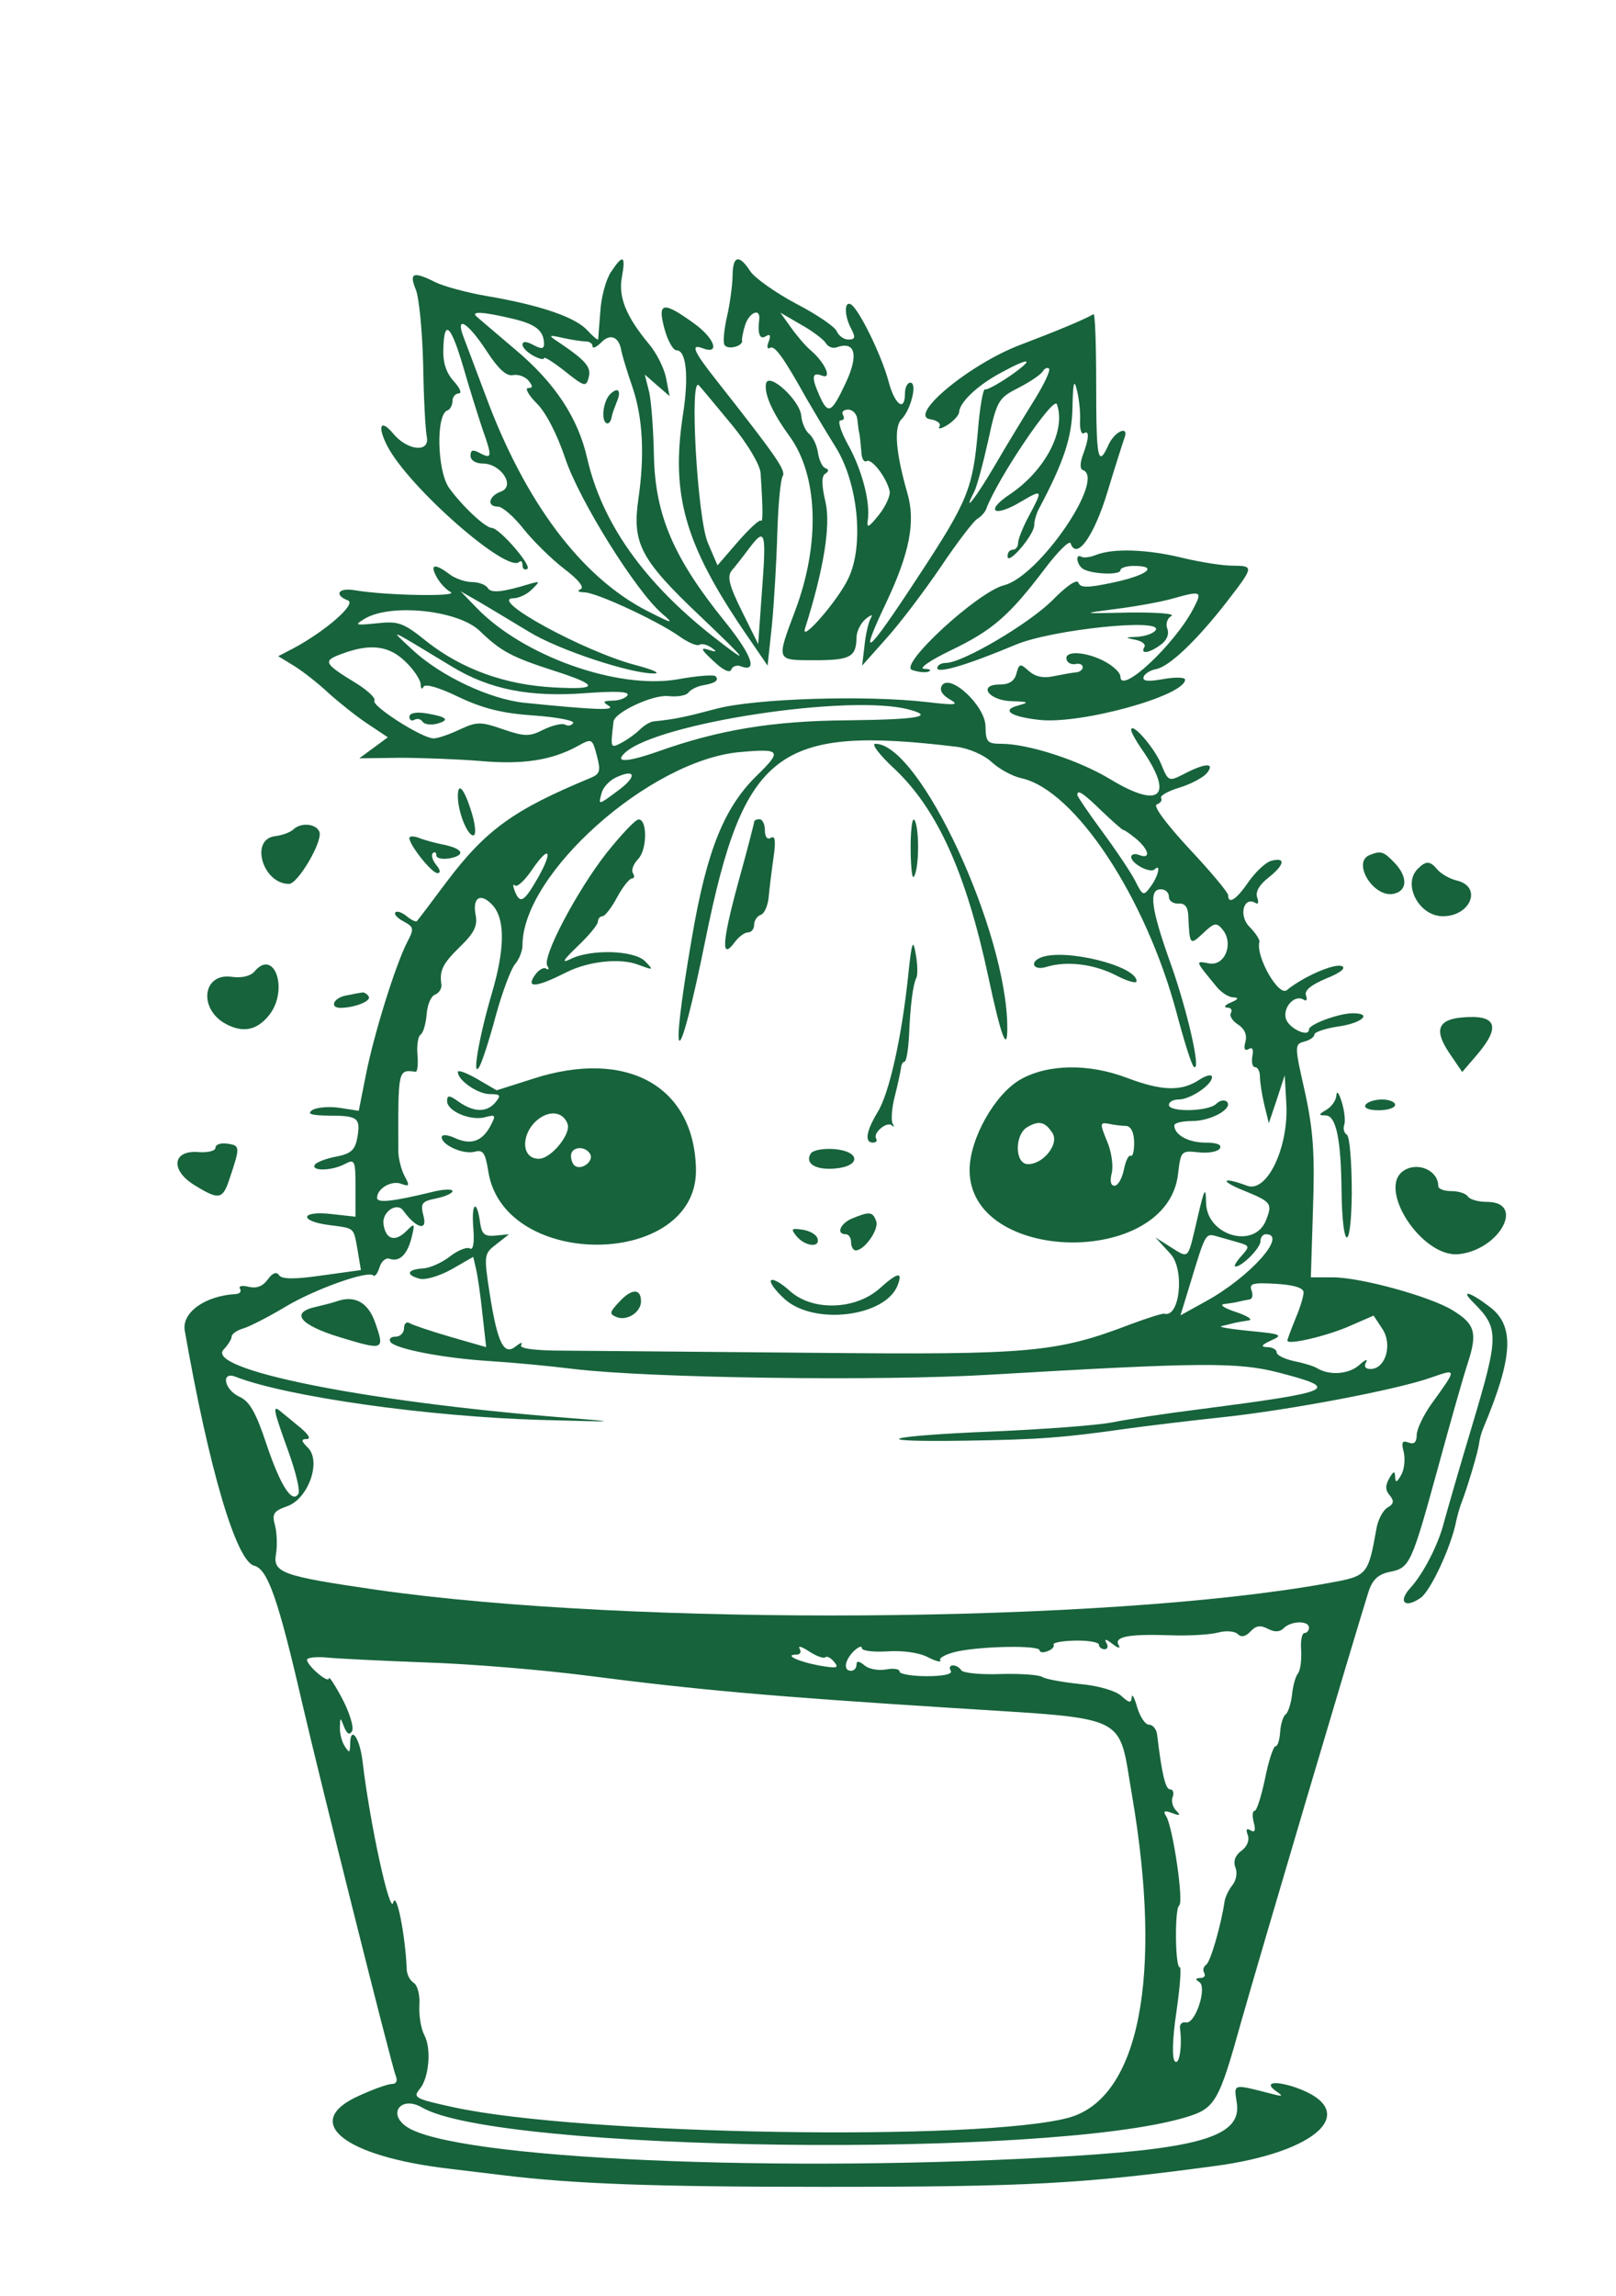<?xml version="1.0" standalone="no"?>
<!DOCTYPE svg PUBLIC "-//W3C//DTD SVG 20010904//EN"
 "http://www.w3.org/TR/2001/REC-SVG-20010904/DTD/svg10.dtd">
<svg version="1.0" xmlns="http://www.w3.org/2000/svg"
 width="300pt" height="426pt" viewBox="0 0 300 426"
 preserveAspectRatio="xMidYMid meet">
<g transform="translate(0,426) scale(0.05,-0.05)"
fill="#17633c" stroke="none">
<path d="M2268 7510 c-18 -27 -36 -93 -39 -145 -4 -52 -8 -99 -8 -104 -1 -5
-19 10 -40 33 -45 49 -173 93 -371 127 -77 13 -164 37 -194 52 -82 41 -98 35
-72 -28 12 -30 24 -154 27 -275 2 -121 8 -244 14 -273 10 -58 -74 -49 -126 15
-46 55 -59 27 -21 -47 79 -153 446 -475 490 -430 7 6 12 1 12 -13 0 -13 8 -19
18 -13 18 11 -103 151 -132 152 -25 1 -111 82 -159 149 -44 63 -49 272 -6 287
10 3 19 19 19 35 0 15 11 28 23 28 13 0 5 20 -18 45 -28 31 -41 69 -39 120 3
114 28 90 75 -70 23 -80 55 -181 70 -226 37 -104 36 -114 -8 -91 -27 15 -36
13 -36 -9 0 -17 19 -29 45 -29 68 0 123 -84 68 -104 -46 -17 -54 -56 -11 -56
16 0 59 -37 95 -83 36 -45 104 -112 151 -148 54 -41 76 -69 60 -76 -14 -5 -7
-11 15 -11 48 -2 271 -106 352 -163 32 -23 65 -37 74 -32 9 6 29 1 45 -10 23
-16 20 -18 -11 -8 -31 10 -27 0 19 -42 34 -33 61 -46 66 -32 4 12 20 18 34 13
67 -26 43 41 -58 166 -190 235 -258 394 -263 612 -2 101 -10 211 -19 244 l-15
60 46 -40 46 -40 -13 67 c-7 37 -36 94 -64 127 -84 101 -114 174 -100 248 15
81 4 86 -41 18z m-368 -172 c88 -20 119 -44 120 -94 0 -19 -10 -20 -40 -4 -26
14 -40 14 -40 1 0 -11 18 -29 40 -41 22 -12 40 -16 40 -9 0 7 35 -15 78 -49
73 -58 78 -59 88 -22 10 39 -13 64 -119 135 -32 21 -29 23 23 11 32 -7 71 -13
85 -13 14 0 25 -8 25 -18 0 -10 15 -3 33 15 33 34 66 20 74 -32 3 -16 21 -76
41 -134 39 -114 46 -254 22 -417 -23 -163 8 -223 226 -430 183 -174 195 -191
54 -81 -259 203 -415 423 -470 664 -34 149 -119 279 -267 403 -68 58 -132 112
-142 121 -26 22 19 20 129 -6z m-91 -124 c41 -63 72 -91 95 -86 19 4 45 -5 58
-20 17 -21 17 -28 -1 -28 -13 0 1 -26 32 -57 34 -33 77 -118 106 -205 52 -155
261 -490 358 -574 48 -41 42 -40 -56 10 -243 125 -452 403 -598 798 -33 87
-69 184 -81 215 -34 87 15 58 87 -53z"/>
<path d="M2264 7056 c-13 -13 -24 -46 -24 -73 0 -42 26 -47 32 -6 1 7 9 29 17
49 20 45 6 61 -25 30z"/>
<path d="M2720 7495 c-1 -36 -10 -104 -21 -151 -11 -48 -15 -95 -9 -104 12
-20 71 -4 65 17 -1 7 4 33 12 58 16 47 57 63 52 20 -7 -53 2 -77 24 -63 16 10
20 4 11 -20 -8 -19 -5 -29 5 -23 17 11 50 -35 136 -189 22 -38 70 -119 107
-178 84 -134 107 -365 48 -488 -38 -82 -180 -244 -161 -186 69 218 96 381 76
469 -15 63 -15 97 -1 105 14 9 14 16 0 21 -11 4 -23 30 -27 57 -4 28 -19 59
-33 70 -14 12 -27 42 -29 67 -5 58 -122 165 -131 119 -7 -38 24 -108 87 -194
107 -147 115 -400 21 -649 -70 -187 -72 -183 73 -183 131 0 154 12 155 83 0
23 15 54 34 70 21 17 28 18 19 3 -8 -14 -19 -59 -23 -100 l-9 -76 89 100 c50
55 140 174 202 265 61 91 123 172 137 180 14 8 29 25 33 37 41 111 250 421
262 388 35 -96 -43 -246 -174 -334 -95 -63 -60 -88 40 -28 82 48 83 46 30 -53
-22 -41 -40 -86 -40 -100 0 -14 -9 -25 -20 -25 -11 0 -20 -11 -19 -25 1 -35
99 81 99 116 0 16 8 45 19 64 91 172 121 262 123 374 2 94 6 107 17 61 8 -33
13 -84 11 -114 -1 -29 5 -49 14 -44 21 14 20 -18 -3 -79 -11 -30 -12 -53 -1
-57 88 -30 -162 -396 -293 -428 -97 -25 -391 -295 -341 -314 22 -8 50 -11 62
-6 12 5 4 10 -17 10 -22 1 23 32 100 69 154 74 216 128 348 302 49 65 92 107
96 95 22 -65 87 26 137 191 29 96 58 186 63 200 18 48 -36 25 -59 -25 -39 -87
-46 -56 -46 220 0 149 -4 268 -10 264 -42 -23 -133 -61 -270 -113 -189 -71
-423 -265 -335 -277 25 -4 40 -16 33 -27 -7 -11 7 -8 30 6 23 15 42 36 43 47
1 36 67 99 152 145 113 62 133 57 37 -10 -44 -30 -86 -53 -93 -50 -7 2 -19
-66 -26 -151 -19 -219 -37 -263 -226 -550 -188 -287 -220 -312 -115 -91 87
184 110 300 79 407 -43 149 -51 245 -22 274 35 35 60 136 33 136 -11 0 -20
-18 -20 -40 0 -70 -38 -43 -61 45 -26 97 -109 266 -139 285 -26 16 -26 -42 1
-91 16 -31 14 -39 -11 -39 -17 0 -36 14 -43 30 -6 17 -74 63 -151 103 -77 41
-153 95 -170 120 -42 65 -66 59 -66 -18z m346 -248 c8 -14 26 -21 40 -16 69
25 83 -27 35 -130 -54 -115 -66 -121 -98 -50 -31 69 -29 90 9 75 40 -15 10 50
-42 94 -17 14 -50 52 -72 83 l-41 57 76 -44 c43 -24 84 -55 93 -69z m774 -212
c-36 -58 -102 -166 -145 -240 -70 -120 -125 -191 -78 -100 10 19 33 105 52
190 32 148 38 158 111 195 43 22 83 49 91 61 7 12 18 17 24 11 6 -7 -19 -59
-55 -117z m-657 -70 c2 -19 5 -44 8 -55 2 -11 5 -41 7 -66 1 -26 10 -41 20
-35 18 11 74 -61 85 -111 4 -16 -14 -56 -40 -89 -38 -47 -46 -51 -41 -19 10
67 -22 188 -74 281 -27 49 -39 89 -27 89 12 0 16 9 9 20 -7 11 2 20 19 20 17
0 32 -16 34 -35z"/>
<path d="M2467 7300 c12 -44 32 -80 45 -80 36 0 46 -96 24 -237 -46 -298 6
-481 229 -809 l85 -124 16 150 c8 83 17 236 20 340 3 105 12 201 20 213 13 21
-22 71 -247 357 -84 106 -96 135 -51 118 67 -26 46 36 -30 91 -116 84 -138 81
-111 -19z m250 -356 c60 -73 105 -149 107 -180 9 -136 9 -184 1 -176 -5 5 -43
-30 -85 -78 l-76 -88 -36 84 c-39 92 -69 623 -33 584 10 -11 65 -77 122 -146z
m112 -618 l-14 -196 -61 123 c-47 95 -55 128 -37 150 13 15 42 52 65 83 59 78
64 63 47 -160z"/>
<path d="M4070 6461 c-22 -9 -47 -12 -55 -7 -24 13 -17 -30 6 -45 33 -20 139
-24 139 -5 0 9 23 16 50 16 93 0 51 -34 -74 -61 -98 -21 -125 -21 -132 -1 -5
14 -43 -11 -95 -64 -86 -87 -335 -234 -397 -234 -18 0 -32 -9 -32 -19 0 -22
113 12 292 87 134 56 547 99 519 54 -7 -12 -38 -23 -67 -25 -48 -2 -49 -3 -9
-11 25 -5 40 -17 34 -27 -17 -28 18 -23 60 8 23 16 33 40 25 60 -7 18 0 39 15
47 16 9 -54 14 -155 13 -183 -4 -183 -4 -53 13 72 9 167 26 210 38 110 31 114
29 80 -36 -69 -133 -271 -322 -271 -253 0 16 -31 44 -69 62 -72 34 -144 33
-130 -1 4 -11 19 -17 33 -14 14 3 26 -2 26 -12 0 -9 -11 -18 -25 -19 -14 -1
-51 -8 -82 -14 -39 -9 -69 -2 -93 19 -32 29 -36 28 -46 -9 -7 -28 -27 -41 -61
-41 -85 0 -42 -60 44 -62 63 -2 66 -4 23 -16 -63 -17 -29 -41 76 -53 152 -19
544 89 544 149 0 9 -36 10 -81 2 -56 -10 -78 -8 -73 8 4 12 25 25 46 29 49 9
149 104 260 246 105 136 105 137 23 138 -36 0 -119 13 -185 29 -131 32 -257
36 -320 11z"/>
<path d="M1620 6381 c11 -22 35 -48 53 -58 33 -18 -241 -13 -358 7 -59 10 -76
-18 -23 -38 33 -13 -85 -115 -203 -178 l-56 -29 59 -36 c32 -20 90 -65 128
-101 39 -35 104 -87 145 -114 l75 -50 -53 -39 -53 -39 148 2 c81 0 217 -5 302
-12 158 -14 265 3 360 55 54 30 55 29 72 -35 15 -57 12 -68 -24 -83 -285 -118
-388 -192 -535 -387 -56 -75 -105 -140 -109 -144 -4 -4 -21 4 -38 18 -17 14
-36 21 -42 14 -6 -6 7 -21 30 -33 39 -21 40 -27 14 -77 -43 -83 -123 -339
-153 -490 l-27 -136 -71 11 c-39 6 -84 2 -101 -8 -22 -15 -5 -20 64 -21 106 0
116 -9 102 -85 -8 -43 -25 -57 -78 -67 -38 -7 -73 -21 -79 -30 -16 -25 65 -23
112 3 36 19 39 13 39 -88 l0 -108 -90 10 c-114 13 -122 -26 -8 -41 97 -13 90
-6 106 -95 l12 -72 -145 -20 c-103 -15 -149 -14 -159 1 -9 14 -24 9 -42 -16
-19 -26 -42 -34 -71 -27 -24 6 -38 3 -32 -7 6 -10 0 -19 -15 -20 -115 -6 -202
-69 -190 -136 90 -513 191 -856 258 -872 50 -13 89 -124 178 -510 65 -281 332
-1345 347 -1382 8 -19 3 -31 -13 -31 -14 0 -69 -19 -121 -43 -220 -97 -61
-226 335 -272 55 -7 144 -17 199 -24 262 -32 558 -43 1191 -43 756 0 958 11
1448 77 388 51 548 206 302 292 -80 27 -120 18 -69 -16 23 -16 21 -18 -11 -10
-156 40 -149 42 -138 -31 19 -120 -125 -167 -602 -197 -1080 -67 -2316 -12
-2483 110 -69 50 -15 113 59 70 280 -165 2320 -192 2836 -37 110 33 123 55
207 357 68 240 421 1432 472 1593 15 46 36 65 79 74 74 15 80 26 178 383 45
165 95 342 112 393 36 111 27 144 -57 195 -83 51 -341 122 -444 122 l-82 0 8
255 c7 203 1 291 -30 433 -39 172 -39 177 -2 187 20 5 37 17 37 26 0 9 41 23
90 30 88 13 127 49 53 49 -52 0 -163 -41 -163 -60 0 -32 -77 5 -86 41 -11 42
33 89 65 70 12 -8 16 -1 10 15 -7 18 18 39 75 63 53 21 75 39 58 46 -29 11
-144 -40 -204 -89 -31 -26 -117 127 -102 179 2 8 -15 34 -37 56 -41 41 -22
115 23 88 10 -6 12 3 6 20 -8 20 7 47 40 73 61 48 68 78 13 64 -21 -5 -59 -41
-85 -78 -45 -66 -76 -86 -76 -50 0 10 -65 88 -145 173 -86 93 -135 159 -120
164 14 5 21 15 16 24 -5 8 25 25 67 38 43 13 88 37 102 53 33 40 -3 40 -82 -1
-59 -30 -60 -30 -87 36 -26 62 -111 159 -111 126 0 -8 17 -39 37 -68 124 -177
73 -228 -114 -115 -117 71 -305 132 -407 132 -50 0 -56 7 -57 65 -1 76 -132
198 -162 151 -10 -16 1 -35 29 -51 37 -21 24 -23 -86 -10 -228 26 -637 13
-780 -25 -117 -31 -154 -39 -234 -47 -13 -2 -35 -15 -50 -30 -15 -15 -45 -37
-68 -49 -42 -22 -42 -22 -30 79 5 34 146 100 203 94 33 -4 67 2 75 13 8 11 32
23 54 27 47 8 61 19 46 34 -6 6 -70 1 -141 -12 -222 -38 -572 86 -745 265
l-60 62 70 -40 c39 -23 122 -73 185 -111 109 -67 382 -157 466 -154 22 1 -10
15 -71 31 -191 50 -550 246 -454 248 20 0 52 15 69 33 31 30 30 31 -6 21 -104
-32 -146 -36 -158 -16 -7 12 -34 22 -58 22 -25 0 -63 13 -84 29 -54 41 -74 38
-49 -8z m161 -202 c80 -77 118 -97 279 -149 165 -53 164 -70 -1 -61 -183 9
-344 68 -474 170 -88 71 -106 77 -186 68 -80 -8 -85 -7 -45 17 97 58 347 32
427 -45z m-104 -132 c141 -86 291 -115 499 -99 110 8 162 6 154 -8 -7 -11 -32
-20 -56 -20 -35 -1 -38 -4 -14 -19 28 -18 -46 -16 -312 11 -129 13 -314 100
-418 198 -86 80 -96 84 147 -63z m-173 19 c31 -29 57 -68 58 -85 0 -17 5 -21
10 -10 5 13 56 -1 130 -37 91 -43 162 -61 279 -69 87 -6 153 -19 147 -28 -6
-10 -19 -12 -30 -6 -10 6 -46 -2 -79 -18 -53 -27 -70 -27 -152 1 -84 29 -97
28 -160 -1 -38 -18 -81 -33 -97 -33 -43 0 -232 121 -220 140 6 9 -24 37 -65
63 -123 75 -128 84 -58 110 106 40 176 32 237 -27z m1871 -179 c98 -26 33 -37
-230 -40 -275 -2 -476 -35 -703 -116 -114 -40 -163 -42 -121 -4 119 110 835
219 1054 160z m176 -138 c46 -6 102 -30 131 -57 28 -26 78 -53 111 -60 198
-44 461 -441 576 -872 27 -102 55 -191 63 -198 30 -28 -21 200 -84 378 -75
209 -84 280 -38 280 17 0 30 -12 30 -28 0 -15 16 -26 35 -25 24 2 36 -12 37
-47 5 -108 6 -109 55 -63 41 39 50 41 72 14 43 -52 9 -137 -50 -126 -53 10
-53 12 30 -89 17 -20 44 -37 60 -37 22 -1 19 -7 -9 -19 -22 -9 -28 -18 -14
-19 15 0 21 -10 14 -20 -6 -11 6 -30 27 -43 24 -16 34 -38 27 -64 -7 -26 -3
-35 12 -27 14 9 19 -1 14 -26 -4 -23 0 -41 10 -41 10 0 18 -16 18 -35 0 -19 7
-66 16 -104 l17 -69 30 89 29 89 6 -106 c9 -162 -72 -332 -146 -304 -90 34
-105 20 -17 -16 108 -44 112 -49 88 -111 -42 -110 -220 -59 -223 63 -1 64 -6
56 -32 -56 -37 -158 -30 -151 -99 -108 l-57 36 56 -61 c53 -58 35 -238 -23
-222 -7 2 -63 -16 -125 -39 -275 -105 -371 -114 -1178 -106 -412 4 -828 7
-923 8 -114 0 -170 8 -162 21 7 12 -2 9 -20 -5 -44 -36 -68 11 -97 197 -22
142 -21 147 25 182 l47 37 -50 -5 c-40 -4 -51 5 -57 45 -12 91 -33 80 -26 -13
5 -58 0 -87 -12 -80 -11 7 -44 -6 -74 -29 -29 -23 -75 -44 -102 -45 -58 -4
-64 -24 -11 -38 21 -6 74 10 119 35 l80 46 10 -43 c6 -24 17 -99 24 -167 l14
-125 -132 38 c-72 21 -141 44 -152 51 -12 7 -21 -2 -21 -19 0 -17 -14 -31 -31
-31 -17 0 -26 -8 -20 -19 16 -26 196 -61 373 -72 81 -5 220 -18 308 -29 283
-34 1138 -46 1550 -21 782 46 917 47 1070 7 231 -60 208 -70 -300 -136 -121
-15 -265 -37 -320 -48 -55 -11 -256 -26 -446 -34 -408 -17 -474 -40 -97 -34
268 4 362 11 593 44 72 10 229 29 350 42 250 26 658 103 786 149 94 33 94 33
0 -97 -31 -43 -56 -96 -56 -117 0 -27 -10 -36 -30 -28 -24 9 -28 1 -18 -36 6
-26 2 -65 -10 -85 -16 -28 -21 -29 -22 -6 -1 23 -6 22 -22 -6 -15 -26 -15 -44
2 -63 17 -21 15 -32 -8 -45 -16 -9 -35 -43 -41 -76 -32 -178 -33 -178 -182
-205 -821 -149 -2581 -161 -3534 -24 -350 51 -383 63 -370 134 5 30 3 78 -4
105 -12 43 -5 53 46 71 78 28 127 167 76 217 -25 25 -26 32 -4 32 16 0 7 16
-21 40 -26 21 -59 49 -73 60 -35 30 -32 14 25 -144 28 -77 45 -148 38 -159
-23 -38 -66 28 -118 182 -39 118 -63 161 -101 178 -57 26 -70 96 -14 74 191
-74 714 -148 1133 -160 296 -8 298 -8 82 9 -739 59 -1334 179 -1259 253 16 17
29 38 29 47 0 10 20 24 45 31 25 8 95 44 155 80 108 65 307 136 326 116 6 -6
16 8 23 30 7 23 24 37 37 32 37 -13 66 15 82 78 13 54 12 56 -19 25 -42 -42
-77 -32 -85 25 -7 45 49 84 73 51 47 -65 90 -78 76 -23 -13 50 -8 57 47 68 33
7 60 19 60 27 0 9 -34 7 -75 -3 -148 -36 -205 -42 -205 -22 0 35 54 66 90 52
30 -11 32 -7 12 29 -12 23 -22 63 -23 88 -1 311 -2 307 64 299 7 -1 10 27 7
63 -3 35 2 69 12 75 9 6 19 39 22 74 2 35 16 69 31 74 15 6 25 22 24 36 -8 55
4 78 69 142 52 50 66 78 58 117 -13 67 19 85 63 37 47 -52 46 -163 -4 -331
-47 -160 -74 -318 -45 -268 10 17 38 103 61 190 24 87 56 172 71 190 15 17 28
49 28 71 0 265 472 685 805 716 154 14 160 6 67 -85 -123 -119 -187 -278 -242
-597 -89 -514 -53 -520 50 -10 142 697 266 792 931 712z m-1254 -161 c-78 -58
-76 -57 -63 -10 5 20 29 46 53 57 73 34 79 4 10 -47z m1794 -78 c40 -38 76
-70 80 -70 5 0 27 -16 49 -34 47 -41 53 -75 10 -59 -16 7 -30 3 -30 -7 0 -25
71 -62 87 -46 25 24 13 -27 -15 -64 -26 -36 -29 -35 -57 21 -17 33 -72 115
-123 184 -51 69 -92 130 -92 135 0 22 22 7 91 -60z m-2094 -248 c-52 -90 -66
-98 -86 -48 -7 19 -7 28 1 20 8 -7 36 18 63 58 65 95 80 73 22 -30z m2599
-1352 c45 -13 45 -15 12 -52 -19 -21 -28 -38 -21 -38 25 0 93 69 93 94 0 15 9
26 20 26 83 0 -59 -159 -223 -249 l-94 -52 38 124 c54 178 55 181 94 170 19
-5 56 -16 81 -23z m244 -186 c0 -14 -13 -58 -30 -97 -16 -40 -30 -76 -30 -82
0 -17 148 17 235 56 l85 37 33 -50 c38 -58 11 -148 -44 -148 -20 0 -26 9 -17
25 8 14 -4 9 -26 -11 -39 -34 -110 -39 -156 -11 -11 7 -49 19 -85 26 -36 8
-65 22 -65 33 0 10 -16 19 -35 19 -26 1 -22 8 15 25 45 20 38 24 -80 35 -71 7
-119 15 -105 18 14 3 34 8 45 11 11 3 36 7 55 10 19 2 -1 16 -45 31 -44 14
-64 28 -45 30 19 2 44 6 55 9 11 3 29 6 39 8 11 1 14 16 8 33 -10 26 4 30 90
25 67 -4 103 -15 103 -32z m-74 -1246 c28 28 94 29 94 2 0 -11 -8 -20 -17 -20
-9 0 -15 -29 -12 -65 2 -36 -3 -74 -12 -85 -9 -11 -19 -47 -22 -80 -4 -33 -15
-66 -24 -72 -9 -7 -18 -36 -20 -65 -2 -29 -9 -53 -17 -53 -8 0 -26 -54 -39
-120 -14 -66 -31 -120 -39 -120 -8 0 -9 -19 -3 -43 8 -29 4 -39 -12 -29 -15 9
-18 3 -10 -18 7 -19 -3 -43 -24 -58 -23 -17 -31 -39 -22 -62 8 -19 3 -48 -11
-65 -13 -16 -26 -43 -29 -59 -13 -89 -53 -228 -69 -237 -10 -7 -13 -20 -7 -30
6 -11 0 -19 -15 -19 -18 -1 -19 -5 -3 -15 30 -20 -15 -157 -50 -150 -14 3 -23
-6 -22 -20 9 -67 -2 -141 -19 -124 -11 11 -9 85 6 184 13 91 19 165 12 165
-17 0 -19 218 -2 229 18 11 -23 290 -48 331 -13 20 -7 23 22 12 29 -11 33 -9
15 9 -13 13 -19 36 -13 51 6 16 1 28 -10 28 -17 0 -31 61 -48 205 -3 19 -16
35 -30 35 -14 0 -33 29 -44 65 -10 36 -19 52 -20 37 -2 -23 -9 -22 -39 5 -21
19 -86 38 -154 44 -65 7 -127 18 -139 26 -11 8 -81 13 -155 11 -74 -3 -140 4
-146 14 -6 10 -20 18 -31 18 -11 0 -15 -9 -8 -20 8 -12 -26 -20 -89 -20 -55 0
-101 8 -101 17 0 10 -23 13 -50 8 -28 -5 -64 1 -80 15 -21 17 -30 18 -30 2 0
-12 -9 -22 -20 -22 -30 0 -24 39 10 73 17 16 30 21 30 11 0 -10 42 -15 94 -12
54 4 117 -4 150 -21 31 -16 52 -21 47 -12 -6 9 23 24 64 33 97 20 305 23 305
4 0 -8 13 -10 30 -3 16 6 26 17 22 24 -5 7 31 14 80 15 48 1 88 -6 88 -15 0
-9 10 -17 21 -17 12 0 15 11 6 25 -8 15 1 12 23 -5 21 -16 31 -19 24 -6 -20
32 33 43 186 38 72 -3 154 2 183 10 29 8 62 5 73 -6 13 -13 29 -9 47 10 20 22
37 24 64 10 25 -13 44 -13 59 2z m-1702 -108 c6 6 21 -2 33 -17 20 -23 10 -25
-58 -13 -78 15 -130 40 -81 40 13 0 18 10 11 22 -8 12 8 8 35 -10 27 -18 54
-27 60 -22z m-1484 -19 c160 -5 430 -27 600 -49 412 -53 679 -77 1357 -120
667 -43 613 -17 666 -324 115 -671 27 -1123 -234 -1196 -323 -89 -1809 -65
-2283 38 -147 32 -154 36 -127 69 34 41 43 149 17 198 -13 24 -21 74 -19 111
3 38 -7 76 -21 84 -14 9 -26 32 -26 52 -5 125 -38 292 -50 246 -12 -49 -87
294 -114 525 -11 90 -46 135 -46 60 -1 -30 -3 -31 -20 -5 -11 17 -19 48 -18
70 1 39 1 39 16 1 10 -25 20 -31 29 -15 8 12 -8 66 -35 118 -28 53 -51 88 -51
78 -1 -21 -81 47 -81 69 0 8 34 12 75 8 41 -4 206 -12 365 -18z"/>
<path d="M1520 5860 c0 -12 8 -17 19 -11 10 6 23 3 30 -7 6 -10 29 -13 52 -8
52 14 39 26 -39 39 -38 6 -62 1 -62 -13z"/>
<path d="M3319 5669 c161 -151 268 -387 351 -776 47 -220 70 -281 70 -188 0
357 -325 1055 -490 1055 -16 0 15 -41 69 -91z"/>
<path d="M3381 5382 c0 -71 5 -123 11 -116 19 18 23 163 6 206 -9 23 -16 -13
-17 -90z"/>
<path d="M2253 5356 c-112 -143 -241 -388 -221 -420 8 -12 6 -17 -5 -10 -10 6
-30 -7 -44 -29 -29 -45 11 -40 120 15 81 41 200 54 267 28 57 -21 58 -21 25
13 -40 41 -201 46 -277 8 -35 -17 -28 -5 27 48 41 39 75 80 75 91 0 11 8 20
17 20 9 0 34 32 54 70 21 39 46 70 55 70 9 0 11 9 4 20 -7 11 2 34 19 52 34
34 35 148 2 147 -12 0 -64 -56 -118 -123z"/>
<path d="M2800 5470 c0 -5 -27 -110 -61 -232 -59 -218 -62 -284 -10 -213 14
19 36 35 48 35 13 0 23 13 23 28 0 16 11 32 24 37 14 4 27 34 30 66 3 33 11
98 18 147 9 62 6 83 -10 73 -13 -8 -22 3 -22 28 0 22 -9 41 -20 41 -11 0 -20
-4 -20 -10z"/>
<path d="M3372 4900 c-24 -229 -70 -436 -113 -506 -43 -71 -50 -114 -18 -114
12 0 17 7 12 15 -13 21 40 65 58 49 9 -8 10 -5 3 7 -6 12 -3 57 8 100 11 43
21 90 23 104 1 14 7 25 13 25 7 0 14 43 17 95 5 119 15 191 27 216 6 10 5 51
-2 89 -10 59 -15 46 -28 -80z"/>
<path d="M3865 4967 c-45 -18 -27 -50 20 -35 75 23 176 11 258 -31 42 -22 77
-32 77 -22 0 57 -267 123 -355 88z"/>
<path d="M1700 4542 c0 -31 74 -82 119 -82 39 0 42 -5 21 -30 -32 -39 -80 -38
-136 1 -36 26 -44 26 -44 3 0 -37 86 -74 140 -60 41 11 42 8 21 -32 -31 -58
-73 -72 -132 -45 -28 13 -49 14 -49 3 0 -29 80 -65 122 -54 32 9 40 -4 51 -73
58 -369 780 -359 771 10 -7 308 -258 446 -605 334 l-135 -43 -72 42 c-40 23
-72 35 -72 26z m407 -192 c15 -37 -61 -130 -106 -130 -75 0 -65 113 13 157 40
22 79 11 93 -27z m84 -112 c15 -25 -29 -61 -55 -45 -9 5 -16 22 -16 38 0 34
52 39 71 7z"/>
<path d="M3790 4515 c-96 -54 -190 -221 -190 -337 0 -349 735 -362 774 -14 10
85 12 87 76 80 36 -4 71 2 79 14 9 14 -10 22 -54 22 -63 0 -115 29 -115 64 0
9 30 16 66 16 71 0 154 47 129 72 -9 8 -26 5 -39 -8 -29 -29 -176 -32 -176 -4
0 11 16 20 36 20 43 0 124 54 124 83 0 12 -22 7 -49 -11 -66 -43 -139 -40
-266 8 -142 54 -293 52 -395 -5z m118 -200 c25 -40 -34 -115 -91 -115 -50 0
-51 110 -2 138 43 25 66 19 93 -23z m272 27 c19 -1 30 -23 31 -61 0 -32 -5
-54 -13 -50 -7 5 -19 -19 -25 -51 -7 -33 -22 -60 -35 -60 -14 0 -18 18 -10 48
6 26 -1 79 -18 118 -27 65 -26 70 6 64 18 -4 48 -8 64 -8z"/>
<path d="M3010 4239 c-23 -37 20 -62 92 -55 96 9 92 64 -5 72 -40 3 -80 -4
-87 -17z"/>
<path d="M3165 3999 c-45 -18 -62 -59 -25 -59 11 0 20 -13 20 -30 0 -16 8 -30
17 -30 33 0 88 79 76 109 -13 35 -24 36 -88 10z"/>
<path d="M2958 3932 c32 -38 89 -43 77 -7 -4 14 -29 28 -56 32 -41 6 -44 3
-21 -25z"/>
<path d="M3265 3738 c-91 -80 -251 -84 -334 -7 -31 28 -61 45 -68 38 -7 -7 16
-39 52 -71 110 -97 373 -64 418 53 20 52 0 48 -68 -13z"/>
<path d="M2302 3692 c-40 -42 -41 -48 -11 -60 38 -14 89 19 89 59 0 48 -34 48
-78 1z"/>
<path d="M1250 3691 c-11 -4 -45 -13 -75 -20 -99 -21 -64 -67 86 -113 165 -50
168 -49 132 54 -26 75 -76 103 -143 79z"/>
<path d="M1700 5565 c0 -57 35 -145 57 -145 11 0 9 34 -4 79 -28 93 -53 124
-53 66z"/>
<path d="M1089 5442 c-10 -10 -41 -22 -69 -25 -93 -13 -44 -177 53 -177 33 0
126 158 113 193 -12 31 -69 36 -97 9z"/>
<path d="M1520 5410 c0 -26 83 -130 104 -130 13 0 11 12 -4 30 -14 17 -20 37
-13 44 7 7 13 3 13 -8 0 -11 22 -16 50 -11 61 12 49 36 -25 51 -30 6 -71 17
-90 25 -19 7 -35 7 -35 -1z"/>
<path d="M5085 5347 c-66 -27 14 -158 88 -144 52 10 55 61 7 113 -43 45 -52
48 -95 31z"/>
<path d="M5264 5296 c-58 -58 5 -176 93 -176 103 0 147 108 54 132 -27 6 -60
25 -73 40 -28 34 -43 35 -74 4z"/>
<path d="M944 4914 c-14 -16 -47 -24 -82 -19 -110 17 -127 -119 -23 -175 64
-34 116 -23 161 34 73 94 18 250 -56 160z"/>
<path d="M1285 4826 c-47 -9 -63 -46 -20 -46 53 1 114 25 104 42 -6 10 -18 17
-25 15 -8 -1 -34 -6 -59 -11z"/>
<path d="M5424 4744 c-87 -9 -99 -49 -42 -133 l47 -69 55 64 c91 107 72 151
-60 138z"/>
<path d="M4962 4456 c-1 -19 -18 -43 -37 -54 -30 -18 -31 -21 -3 -21 39 -1 57
-88 59 -281 3 -225 36 -231 38 -6 0 112 -8 209 -18 215 -11 7 -15 23 -10 37 5
13 1 51 -9 84 -10 33 -19 45 -20 26z"/>
<path d="M5070 4420 c-7 -12 13 -20 49 -20 33 0 61 9 61 20 0 11 -22 20 -49
20 -27 0 -54 -9 -61 -20z"/>
<path d="M800 4261 c0 -12 -29 -19 -65 -16 -96 7 -103 -69 -11 -124 89 -55
103 -52 128 24 40 119 40 124 -7 131 -25 4 -45 -3 -45 -15z"/>
<path d="M5215 4178 c-107 -62 63 -326 201 -312 152 16 249 194 105 194 -32 0
-64 9 -71 20 -7 11 -34 20 -61 20 -27 0 -49 8 -49 19 0 56 -72 90 -125 59z"/>
<path d="M5469 3688 c97 -97 97 -122 -1 -451 -51 -169 -98 -334 -107 -367 -20
-80 -76 -190 -125 -243 -47 -52 -19 -77 39 -36 37 26 114 191 132 286 4 18 12
47 18 63 23 59 62 190 66 220 2 17 9 44 16 60 111 264 117 379 26 449 -74 57
-113 68 -64 19z"/>
</g>
</svg>
